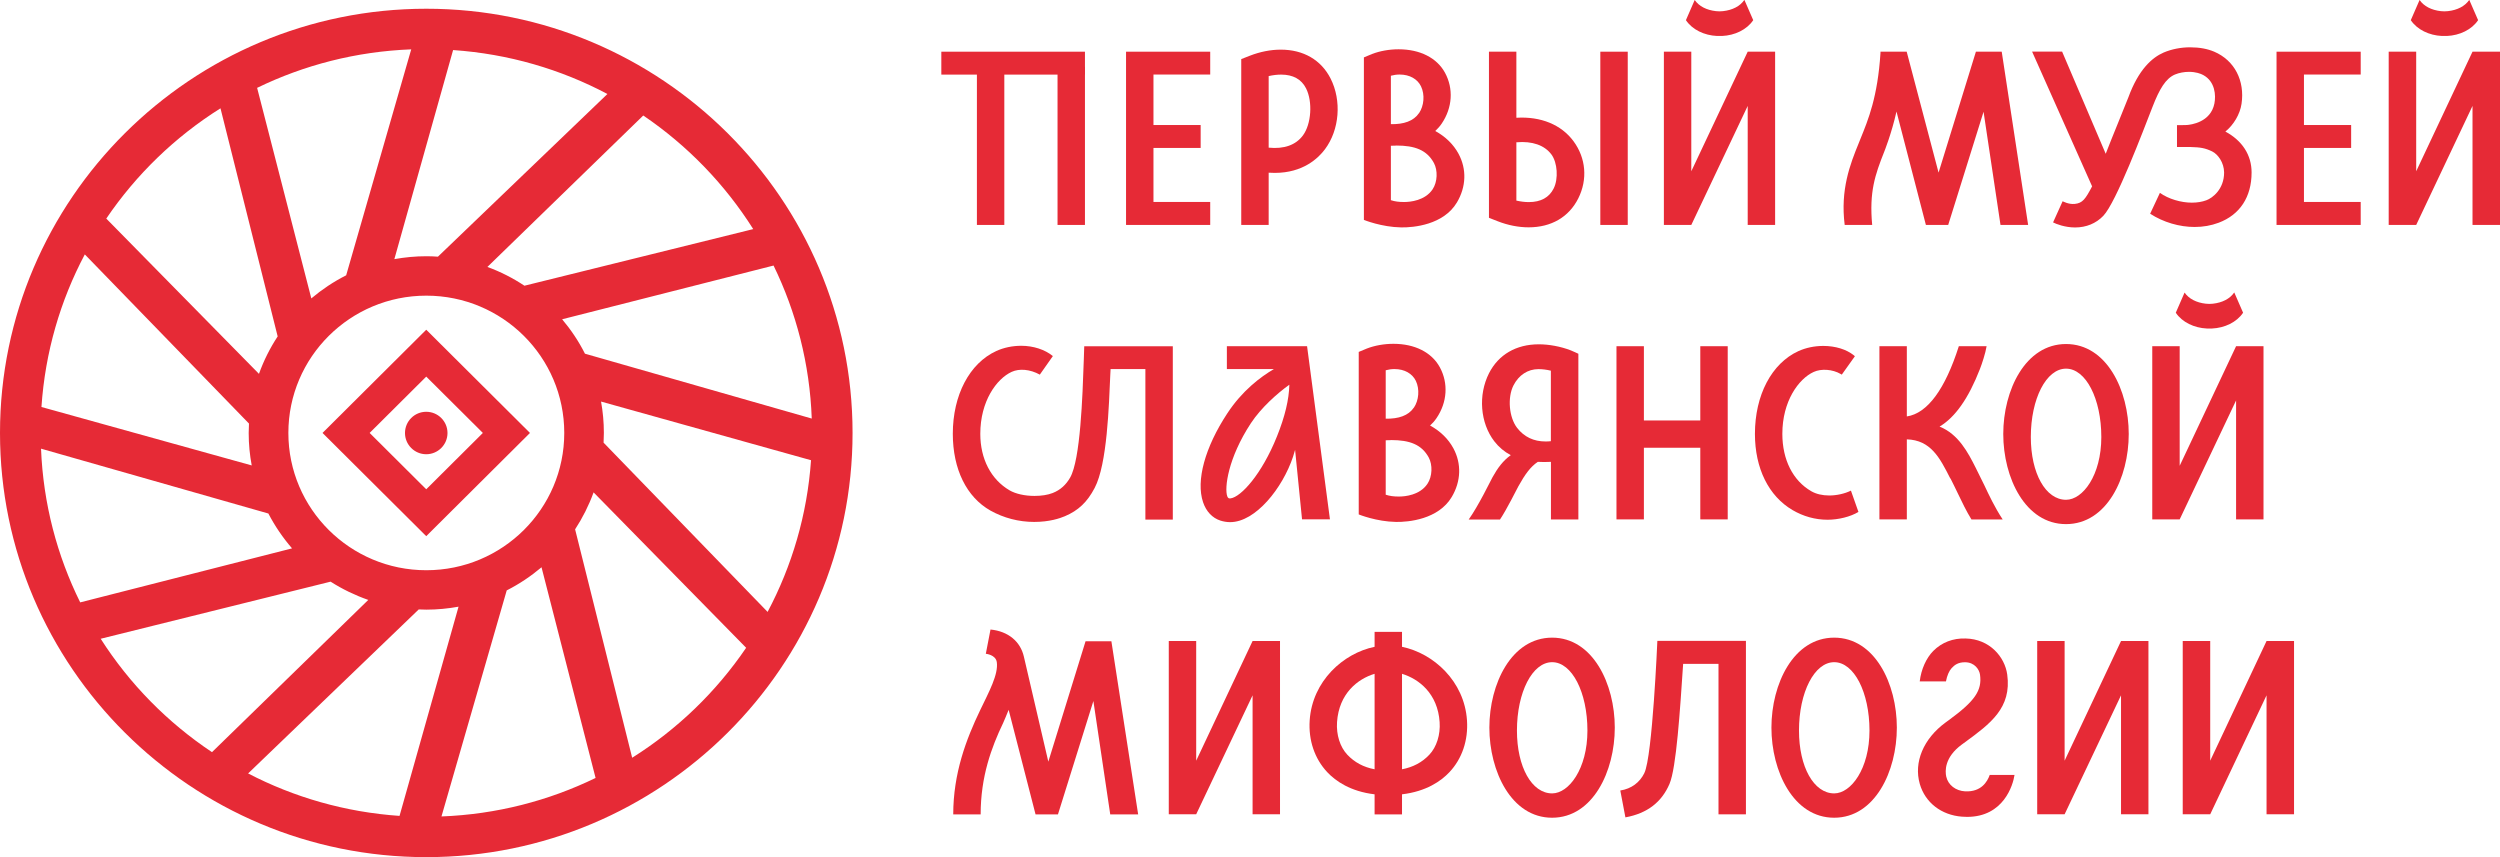 <svg width="210" height="72" viewBox="0 0 210 72" fill="none" xmlns="http://www.w3.org/2000/svg">
<g clip-path="url(#clip0_989_4898)">
<path d="M114.573 18.474C114.573 18.474 116.055 19.078 117.703 19.102C118.733 19.119 121.256 18.894 122.381 17.005C123.161 15.696 123.214 14.209 122.518 12.918C122.09 12.124 121.411 11.467 120.56 11.005C120.762 10.815 120.947 10.614 121.102 10.383C122.006 9.05 122.107 7.451 121.381 6.112C120.697 4.857 119.275 4.14 117.483 4.14C116.698 4.14 115.906 4.282 115.251 4.537L114.567 4.821V18.474H114.573ZM119.197 9.5C118.739 10.176 117.912 10.448 116.834 10.43V6.361C117.078 6.296 117.322 6.261 117.566 6.261C118.429 6.261 119.072 6.651 119.364 7.25C119.703 7.955 119.614 8.89 119.203 9.5H119.197ZM117.287 12.225C118.852 12.225 119.864 12.604 120.453 13.7C120.774 14.298 120.762 15.275 120.334 15.909C119.697 16.851 118.465 16.969 117.947 16.969C117.507 16.969 117.18 16.928 116.834 16.815V12.243C116.834 12.243 117.227 12.231 117.287 12.231V12.225Z" fill="#E62A36"/>
<path d="M114.139 43.214C114.139 43.214 115.621 43.818 117.269 43.842C118.299 43.86 120.822 43.635 121.947 41.745C122.727 40.436 122.78 38.95 122.084 37.658C121.656 36.865 120.977 36.207 120.126 35.745C120.328 35.556 120.513 35.354 120.668 35.123C121.572 33.791 121.673 32.191 120.947 30.853C120.263 29.597 118.84 28.88 117.049 28.88C116.263 28.88 115.472 29.023 114.817 29.277L114.133 29.561V43.214H114.139ZM118.763 34.241C118.305 34.916 117.478 35.188 116.4 35.171V31.102C116.644 31.036 116.888 31.001 117.132 31.001C117.995 31.001 118.638 31.392 118.93 31.99C119.269 32.695 119.18 33.631 118.769 34.241H118.763ZM116.853 36.965C118.418 36.965 119.43 37.344 120.019 38.44C120.34 39.038 120.328 40.016 119.9 40.649C119.263 41.591 118.031 41.71 117.513 41.71C117.073 41.71 116.746 41.668 116.4 41.556V36.983C116.4 36.983 116.793 36.971 116.853 36.971V36.965Z" fill="#E62A36"/>
<path d="M111.716 43.629L109.794 29.082H103.057V31.001H107.009C105.866 31.67 104.336 32.831 103.099 34.715C101.212 37.581 100.45 40.377 101.057 42.184C101.319 42.965 101.837 43.511 102.515 43.73C102.777 43.812 103.051 43.86 103.331 43.86C105.467 43.86 107.735 41.005 108.616 38.363C108.681 38.174 108.735 37.978 108.788 37.789L109.371 43.623H111.71L111.716 43.629ZM108.306 32.31C108.276 33.56 107.937 34.987 107.265 36.658C105.991 39.838 104.241 41.751 103.366 41.864C103.235 41.882 103.152 41.852 103.093 41.698C102.837 41.005 103.146 38.488 105.074 35.55C105.932 34.247 107.3 33.033 108.306 32.316V32.31Z" fill="#E62A36"/>
<path d="M150.562 42.841C151.484 43.38 152.478 43.658 153.52 43.658C154.419 43.658 155.436 43.41 156.109 43.001L155.478 41.212C154.948 41.479 154.252 41.621 153.663 41.621C153.073 41.621 152.55 41.496 152.151 41.265C150.604 40.377 149.717 38.618 149.717 36.444C149.717 33.702 151.08 31.824 152.347 31.244C152.99 30.948 153.936 31.019 154.609 31.41L154.71 31.469L155.811 29.923L155.722 29.846C155.097 29.342 154.163 29.058 153.157 29.058C152.413 29.058 151.687 29.212 151.062 29.496C148.812 30.527 147.414 33.192 147.414 36.45C147.414 39.334 148.562 41.668 150.574 42.847L150.562 42.841Z" fill="#E62A36"/>
<path d="M130.38 53.562C126.958 53.562 125.107 57.453 125.107 61.119C125.107 64.786 126.952 68.689 130.375 68.689C133.797 68.689 135.642 64.791 135.642 61.119C135.642 57.447 133.797 53.562 130.375 53.562H130.38ZM130.38 66.645C128.666 66.645 127.423 64.424 127.423 61.368C127.423 58.146 128.72 55.623 130.38 55.623C132.041 55.623 133.344 58.146 133.344 61.368C133.344 64.59 131.779 66.645 130.38 66.645Z" fill="#E62A36"/>
<path d="M154.073 53.562C150.651 53.562 148.8 57.453 148.8 61.119C148.8 64.786 150.645 68.689 154.067 68.689C157.49 68.689 159.335 64.791 159.335 61.119C159.335 57.447 157.49 53.562 154.067 53.562H154.073ZM154.073 66.645C152.359 66.645 151.115 64.424 151.115 61.368C151.115 58.146 152.413 55.623 154.073 55.623C155.734 55.623 157.037 58.146 157.037 61.368C157.037 64.59 155.478 66.645 154.073 66.645Z" fill="#E62A36"/>
<path d="M173.547 28.898C170.125 28.898 168.274 32.79 168.274 36.456C168.274 40.123 170.119 44.026 173.547 44.026C176.975 44.026 178.814 40.128 178.814 36.456C178.814 32.784 176.969 28.898 173.547 28.898ZM173.547 41.982C171.833 41.982 170.589 39.761 170.589 36.711C170.589 33.489 171.887 30.966 173.547 30.966C175.207 30.966 176.511 33.489 176.511 36.711C176.511 39.933 174.952 41.982 173.547 41.982Z" fill="#E62A36"/>
<path d="M117.769 54.332V53.076H115.466V54.332C112.823 54.877 110.234 57.216 110.014 60.504C109.901 62.18 110.425 63.726 111.49 64.863C112.192 65.609 113.43 66.48 115.466 66.723V68.411H117.769V66.723C119.81 66.48 121.048 65.609 121.751 64.863C122.816 63.732 123.34 62.18 123.227 60.504C123.006 57.216 120.411 54.877 117.769 54.332ZM115.466 64.62C114.537 64.442 113.781 64.04 113.174 63.394C112.561 62.742 112.24 61.724 112.311 60.658C112.472 58.259 114.043 57.027 115.466 56.6V64.62ZM117.769 56.6C119.191 57.033 120.769 58.259 120.929 60.658C121.001 61.718 120.679 62.742 120.066 63.394C119.459 64.04 118.697 64.442 117.769 64.62V56.6Z" fill="#E62A36"/>
<path d="M106.568 14.506C106.741 14.517 106.914 14.523 107.08 14.523C109.461 14.523 110.746 13.28 111.3 12.533C112.52 10.899 112.71 8.452 111.77 6.598C110.978 5.035 109.491 4.17 107.586 4.17C106.735 4.17 105.842 4.348 104.991 4.679L104.265 4.964V18.895H106.568V14.511V14.506ZM109.449 11.372C108.848 12.184 107.866 12.533 106.568 12.403V6.391C106.937 6.308 107.289 6.267 107.616 6.267C108.616 6.267 109.324 6.658 109.711 7.428C110.276 8.547 110.151 10.425 109.449 11.372Z" fill="#E62A36"/>
<path d="M128.405 19.096C130.309 19.096 131.791 18.231 132.577 16.662C133.374 15.068 133.219 13.274 132.172 11.858C131.148 10.472 129.428 9.767 127.375 9.892V4.342H125.072V18.296L125.798 18.581C126.655 18.918 127.554 19.096 128.405 19.096ZM130.511 15.826C130.131 16.591 129.428 16.976 128.422 16.976C128.095 16.976 127.744 16.934 127.375 16.851V11.953C128.708 11.834 129.738 12.196 130.321 12.977C130.827 13.659 130.916 15.015 130.511 15.826Z" fill="#E62A36"/>
<path d="M136.73 4.342H134.427V18.895H136.73V4.342Z" fill="#E62A36"/>
<path d="M138.087 37.611H142.825V43.629H145.128V29.082H142.825V35.319H138.087V29.082H135.784V43.629H138.087V37.611Z" fill="#E62A36"/>
<path d="M188.009 29.082H187.831L183.093 39.127V29.082H180.79V43.629H183.093L187.831 33.637V43.629H190.134V29.082H188.009Z" fill="#E62A36"/>
<path d="M190.568 53.846H190.39L185.658 63.898V53.846H183.349V68.399H185.658L190.39 58.407V68.399H192.699V53.846H190.568Z" fill="#E62A36"/>
<path d="M91.189 53.858L88.059 63.98L86.005 55.155C85.714 53.893 84.702 53.028 83.202 52.88L82.809 54.918C82.809 54.918 83.643 54.989 83.732 55.623C83.875 56.647 83.077 58.11 82.339 59.644C81.161 62.091 80.072 64.957 80.072 68.41H82.375C82.375 65.224 83.286 62.772 84.262 60.734C84.357 60.533 84.577 59.994 84.726 59.627L86.987 68.41H88.868L91.844 58.886L93.26 68.41H95.605L93.356 53.864H91.183L91.189 53.858Z" fill="#E62A36"/>
<path d="M138.123 64.945C137.736 65.721 137.052 66.254 136.105 66.403L136.534 68.659C138.391 68.322 139.587 67.362 140.236 65.852C140.813 64.519 141.123 59.662 141.384 55.765H144.354V68.405H146.658V53.834H139.218C139.218 53.834 138.807 63.577 138.123 64.94V64.945Z" fill="#E62A36"/>
<path d="M101.658 16.964H96.891V12.427H100.855V10.502H96.891V6.261H101.658V4.342H94.588V18.895H101.658V16.964Z" fill="#E62A36"/>
<path d="M163.84 40.188C163.917 40.342 164.34 41.183 164.483 41.497C164.792 42.148 165.179 42.948 165.602 43.635H168.226C167.548 42.604 167.066 41.568 166.679 40.75C166.494 40.365 166.137 39.643 165.947 39.27C165.328 38.044 164.518 36.468 162.923 35.834C164.239 35.052 165.358 33.453 166.31 31.007C166.477 30.587 166.786 29.651 166.875 29.082H164.542C163.394 32.683 161.912 34.721 160.174 34.981V29.082H157.871V43.629H160.174V36.906C162.185 36.965 162.947 38.458 163.822 40.188H163.84Z" fill="#E62A36"/>
<path d="M126.006 43.629C126.589 42.758 127.411 41.082 127.542 40.851C128.095 39.856 128.559 39.204 129.178 38.795C129.529 38.813 129.893 38.819 130.279 38.795V43.635H132.583V29.716C132.583 29.716 132.13 29.502 131.946 29.431C131.095 29.1 130.107 28.922 129.262 28.922C127.357 28.922 125.875 29.787 125.078 31.35C124.149 33.181 124.334 35.532 125.524 37.072C125.899 37.558 126.363 37.949 126.905 38.233C126.256 38.695 125.804 39.311 125.375 40.081C125.173 40.448 124.209 42.456 123.37 43.641H126L126.006 43.629ZM130.279 37.06C130.125 37.078 129.976 37.084 129.827 37.084C128.827 37.084 128.03 36.699 127.44 35.947C126.756 35.064 126.613 33.394 127.131 32.375C127.577 31.504 128.339 31.007 129.226 31.007C129.559 31.007 129.91 31.048 130.273 31.137V37.066L130.279 37.06Z" fill="#E62A36"/>
<path d="M98.516 43.653V29.088H91.076L91.04 30.195C90.933 33.323 90.755 38.6 89.892 40.117C89.553 40.709 89.082 41.159 88.422 41.414C88.017 41.574 87.476 41.657 86.898 41.657C86.077 41.657 85.315 41.485 84.803 41.188C83.244 40.276 82.345 38.547 82.345 36.444C82.345 33.702 83.708 31.824 84.976 31.238C85.619 30.942 86.523 31.013 87.345 31.469L88.44 29.911C87.773 29.36 86.791 29.046 85.785 29.046C85.041 29.046 84.315 29.2 83.69 29.485C81.441 30.515 80.036 33.181 80.036 36.438C80.036 39.412 81.191 41.757 83.196 42.888C84.309 43.51 85.577 43.842 86.868 43.842C88.16 43.842 89.029 43.54 89.451 43.362C90.582 42.883 91.332 42.172 91.951 40.987C93.01 38.979 93.147 34.081 93.266 31.451L93.29 31.001H96.212V43.647H98.516V43.653Z" fill="#E62A36"/>
<path d="M167.137 65.094C166.934 65.668 166.423 66.533 165.078 66.474C164.274 66.432 163.637 65.935 163.483 65.23C163.387 64.78 163.322 63.619 164.792 62.541L165.084 62.328C167.178 60.794 168.994 59.467 168.607 56.659C168.404 55.185 167.137 53.674 165.107 53.633C164.054 53.597 163.108 53.964 162.399 54.675C161.81 55.267 161.376 56.215 161.257 57.24H163.459C163.554 56.742 163.727 56.351 163.935 56.126C164.191 55.842 164.5 55.629 165.06 55.629C165.881 55.629 166.268 56.263 166.321 56.671C166.506 57.998 165.893 58.886 163.715 60.48L163.423 60.693C161.566 62.055 160.739 64.034 161.263 65.852C161.715 67.416 163.072 68.47 164.804 68.6C164.953 68.612 165.095 68.618 165.232 68.618C168.309 68.618 169.095 65.941 169.22 65.094H167.125H167.137Z" fill="#E62A36"/>
<path d="M146.521 0C146.158 0.527 145.527 0.847 144.735 0.936C144.723 0.936 144.527 0.954 144.438 0.954C144.348 0.954 144.152 0.936 144.14 0.936C143.349 0.847 142.718 0.527 142.355 0L141.617 1.694C142.152 2.494 143.164 2.973 144.229 3.021H144.444H144.658C145.723 2.973 146.735 2.494 147.271 1.694L146.533 0L146.521 0Z" fill="#E62A36"/>
<path d="M207.87 4.342H207.691L202.96 14.387V4.342H200.65V18.895H202.96L207.691 8.897V18.895H210V4.342H207.87Z" fill="#E62A36"/>
<path d="M146.985 4.342H146.807L142.069 14.387V4.342H139.766V18.895H142.069L146.807 8.897V18.895H149.11V4.342H146.985Z" fill="#E62A36"/>
<path d="M178.344 53.846H178.166L173.428 63.898V53.846H171.125V68.399H173.428L178.166 58.407V68.399H180.469V53.846H178.344Z" fill="#E62A36"/>
<path d="M157.263 18.895C157.007 16.123 157.501 14.695 158.275 12.746C158.275 12.746 158.888 11.23 159.305 9.37L161.775 18.895H163.649L166.619 9.388L168.042 18.895H170.363L168.161 4.448L168.143 4.342H165.976L162.84 14.5L160.162 4.342H157.96V4.46C157.722 8.133 156.948 10.022 156.269 11.686L156.144 12C155.407 13.795 154.579 15.939 154.954 18.895H157.275H157.263Z" fill="#E62A36"/>
<path d="M174.267 17.129C173.767 17.182 173.273 16.91 173.261 16.904L172.458 18.681C172.714 18.817 173.464 19.107 174.303 19.107C175.243 19.107 176.065 18.77 176.678 18.13C177.761 16.999 180.016 11.011 180.82 8.955C181.391 7.486 181.915 6.592 182.695 6.26C183.046 6.112 183.486 6.035 183.873 6.035C184.45 6.035 184.867 6.189 185.069 6.302C186.075 6.847 186.146 8.008 186.01 8.695C185.694 10.288 184.016 10.478 183.694 10.501C183.546 10.513 182.867 10.513 182.867 10.513V12.349C182.867 12.349 183.992 12.349 184.004 12.349C184.843 12.373 185.224 12.432 185.825 12.722C186.307 12.959 186.819 13.658 186.825 14.493C186.825 15.891 185.855 16.632 185.337 16.821C184.974 16.957 184.563 17.023 184.111 17.023C183.206 17.023 182.147 16.715 181.433 16.199L180.612 17.952C181.719 18.675 183.081 19.066 184.349 19.066C185.057 19.066 185.736 18.948 186.367 18.71C188.152 18.041 189.134 16.543 189.134 14.487C189.134 13.03 188.354 11.816 186.932 11.052C187.622 10.495 188.158 9.601 188.289 8.724C188.575 6.788 187.712 5.076 185.992 4.341C185.432 4.104 184.766 3.974 183.962 3.974C183.218 3.974 182.427 4.122 181.748 4.412C180.778 4.833 179.641 5.834 178.784 8.174C178.6 8.671 177.326 11.745 176.88 12.918L173.25 4.412L173.22 4.335H170.696L175.737 15.654C175.178 16.715 174.94 17.064 174.279 17.129H174.267Z" fill="#E62A36"/>
<path d="M207.411 0C207.048 0.527 206.417 0.847 205.625 0.936C205.614 0.936 205.417 0.954 205.328 0.954C205.239 0.954 205.042 0.936 205.03 0.936C204.245 0.847 203.608 0.527 203.245 0L202.507 1.694C203.042 2.494 204.054 2.973 205.12 3.021H205.334H205.548C206.613 2.973 207.625 2.494 208.161 1.694L207.423 0L207.411 0Z" fill="#E62A36"/>
<path d="M198.299 16.964H193.532V12.427H197.496V10.502H193.532V6.261H198.299V4.342H191.229V18.895H198.299V16.964Z" fill="#E62A36"/>
<path d="M187.67 24.575C187.307 25.102 186.676 25.422 185.884 25.511C185.872 25.511 185.676 25.528 185.587 25.528C185.497 25.528 185.301 25.511 185.289 25.511C184.498 25.422 183.867 25.102 183.504 24.575L182.766 26.269C183.301 27.068 184.313 27.548 185.378 27.595H185.593H185.807C186.872 27.548 187.884 27.068 188.42 26.269L187.682 24.575H187.67Z" fill="#E62A36"/>
<path d="M105.396 53.846H105.217L100.48 63.898V53.846H98.177V68.399H100.48L105.217 58.407V68.399H107.521V53.846H105.396Z" fill="#E62A36"/>
<path d="M91.136 5.615H88.833V18.895H91.136V5.615Z" fill="#E62A36"/>
<path d="M84.363 5.615H82.06V18.895H84.363V5.615Z" fill="#E62A36"/>
<path d="M91.136 4.342H79.072V6.267H91.136V4.342Z" fill="#E62A36"/>
<path d="M35.804 27.696L27.091 36.367L35.804 45.038L44.517 36.367L35.804 27.696ZM31.049 36.367L35.804 31.635L40.56 36.367L35.804 41.1L31.049 36.367Z" fill="#E62A36"/>
<path d="M35.804 34.59C34.816 34.59 34.019 35.39 34.019 36.373C34.019 37.356 34.822 38.156 35.804 38.156C36.786 38.156 37.59 37.356 37.59 36.373C37.59 35.39 36.792 34.59 35.804 34.59Z" fill="#E62A36"/>
<path d="M35.81 0.734C16.063 0.734 0 16.721 0 36.367C0 56.014 16.063 72 35.81 72C55.558 72 71.615 56.014 71.615 36.367C71.615 16.721 55.552 0.734 35.81 0.734ZM35.81 21.524C34.894 21.524 33.995 21.613 33.126 21.767L38.06 4.205C42.72 4.525 47.112 5.822 51.023 7.895L36.786 21.56C36.465 21.536 36.138 21.524 35.81 21.524ZM29.073 23.129C28.02 23.662 27.044 24.314 26.151 25.066L21.598 7.38C25.532 5.467 29.912 4.324 34.543 4.146L29.079 23.123L29.073 23.129ZM21.152 39.098L3.482 34.188C3.791 29.579 5.071 25.244 7.124 21.37L20.914 35.579C20.902 35.84 20.89 36.106 20.89 36.373C20.89 37.309 20.979 38.221 21.146 39.104L21.152 39.098ZM22.544 43.137C23.092 44.191 23.759 45.169 24.532 46.063L6.737 50.6C4.797 46.679 3.63 42.308 3.446 37.688L22.55 43.137H22.544ZM24.223 36.367C24.223 30 29.413 24.835 35.81 24.835C42.208 24.835 47.398 29.994 47.398 36.367C47.398 42.74 42.208 47.899 35.81 47.899C29.413 47.899 24.223 42.734 24.223 36.367ZM35.81 51.21C36.733 51.21 37.638 51.121 38.518 50.961L33.561 68.535C28.996 68.221 24.693 66.971 20.842 64.969L35.174 51.192C35.388 51.204 35.596 51.21 35.81 51.21ZM42.565 49.593C43.619 49.06 44.595 48.403 45.488 47.651L50.029 65.348C46.095 67.261 41.714 68.405 37.084 68.582L42.565 49.593ZM47.219 26.819L64.979 22.306C66.883 26.215 68.02 30.563 68.187 35.159L49.136 29.71C48.612 28.667 47.963 27.702 47.219 26.819ZM50.487 33.731L68.127 38.659C67.806 43.238 66.52 47.55 64.479 51.4L50.701 37.184C50.713 36.912 50.725 36.64 50.725 36.361C50.725 35.461 50.642 34.578 50.487 33.725V33.731ZM63.271 19.244L44.053 24C43.089 23.36 42.048 22.827 40.941 22.424L54.034 9.702C57.736 12.213 60.884 15.465 63.271 19.244ZM18.521 9.098L23.324 28.259C22.681 29.236 22.152 30.29 21.753 31.404L8.927 18.361C11.445 14.648 14.712 11.491 18.521 9.098ZM8.457 53.656L27.77 48.859C28.752 49.487 29.817 50.002 30.936 50.393L17.807 63.181C14.063 60.687 10.873 57.441 8.457 53.656ZM53.1 63.643L48.309 44.464C48.94 43.498 49.463 42.456 49.862 41.36L62.676 54.414C60.164 58.111 56.903 61.261 53.106 63.648L53.1 63.643Z" fill="#E62A36"/>
</g>
<defs>
<clipPath id="clip0_989_4898">
<rect width="210" height="72" fill="white"/>
</clipPath>
</defs>
</svg>
